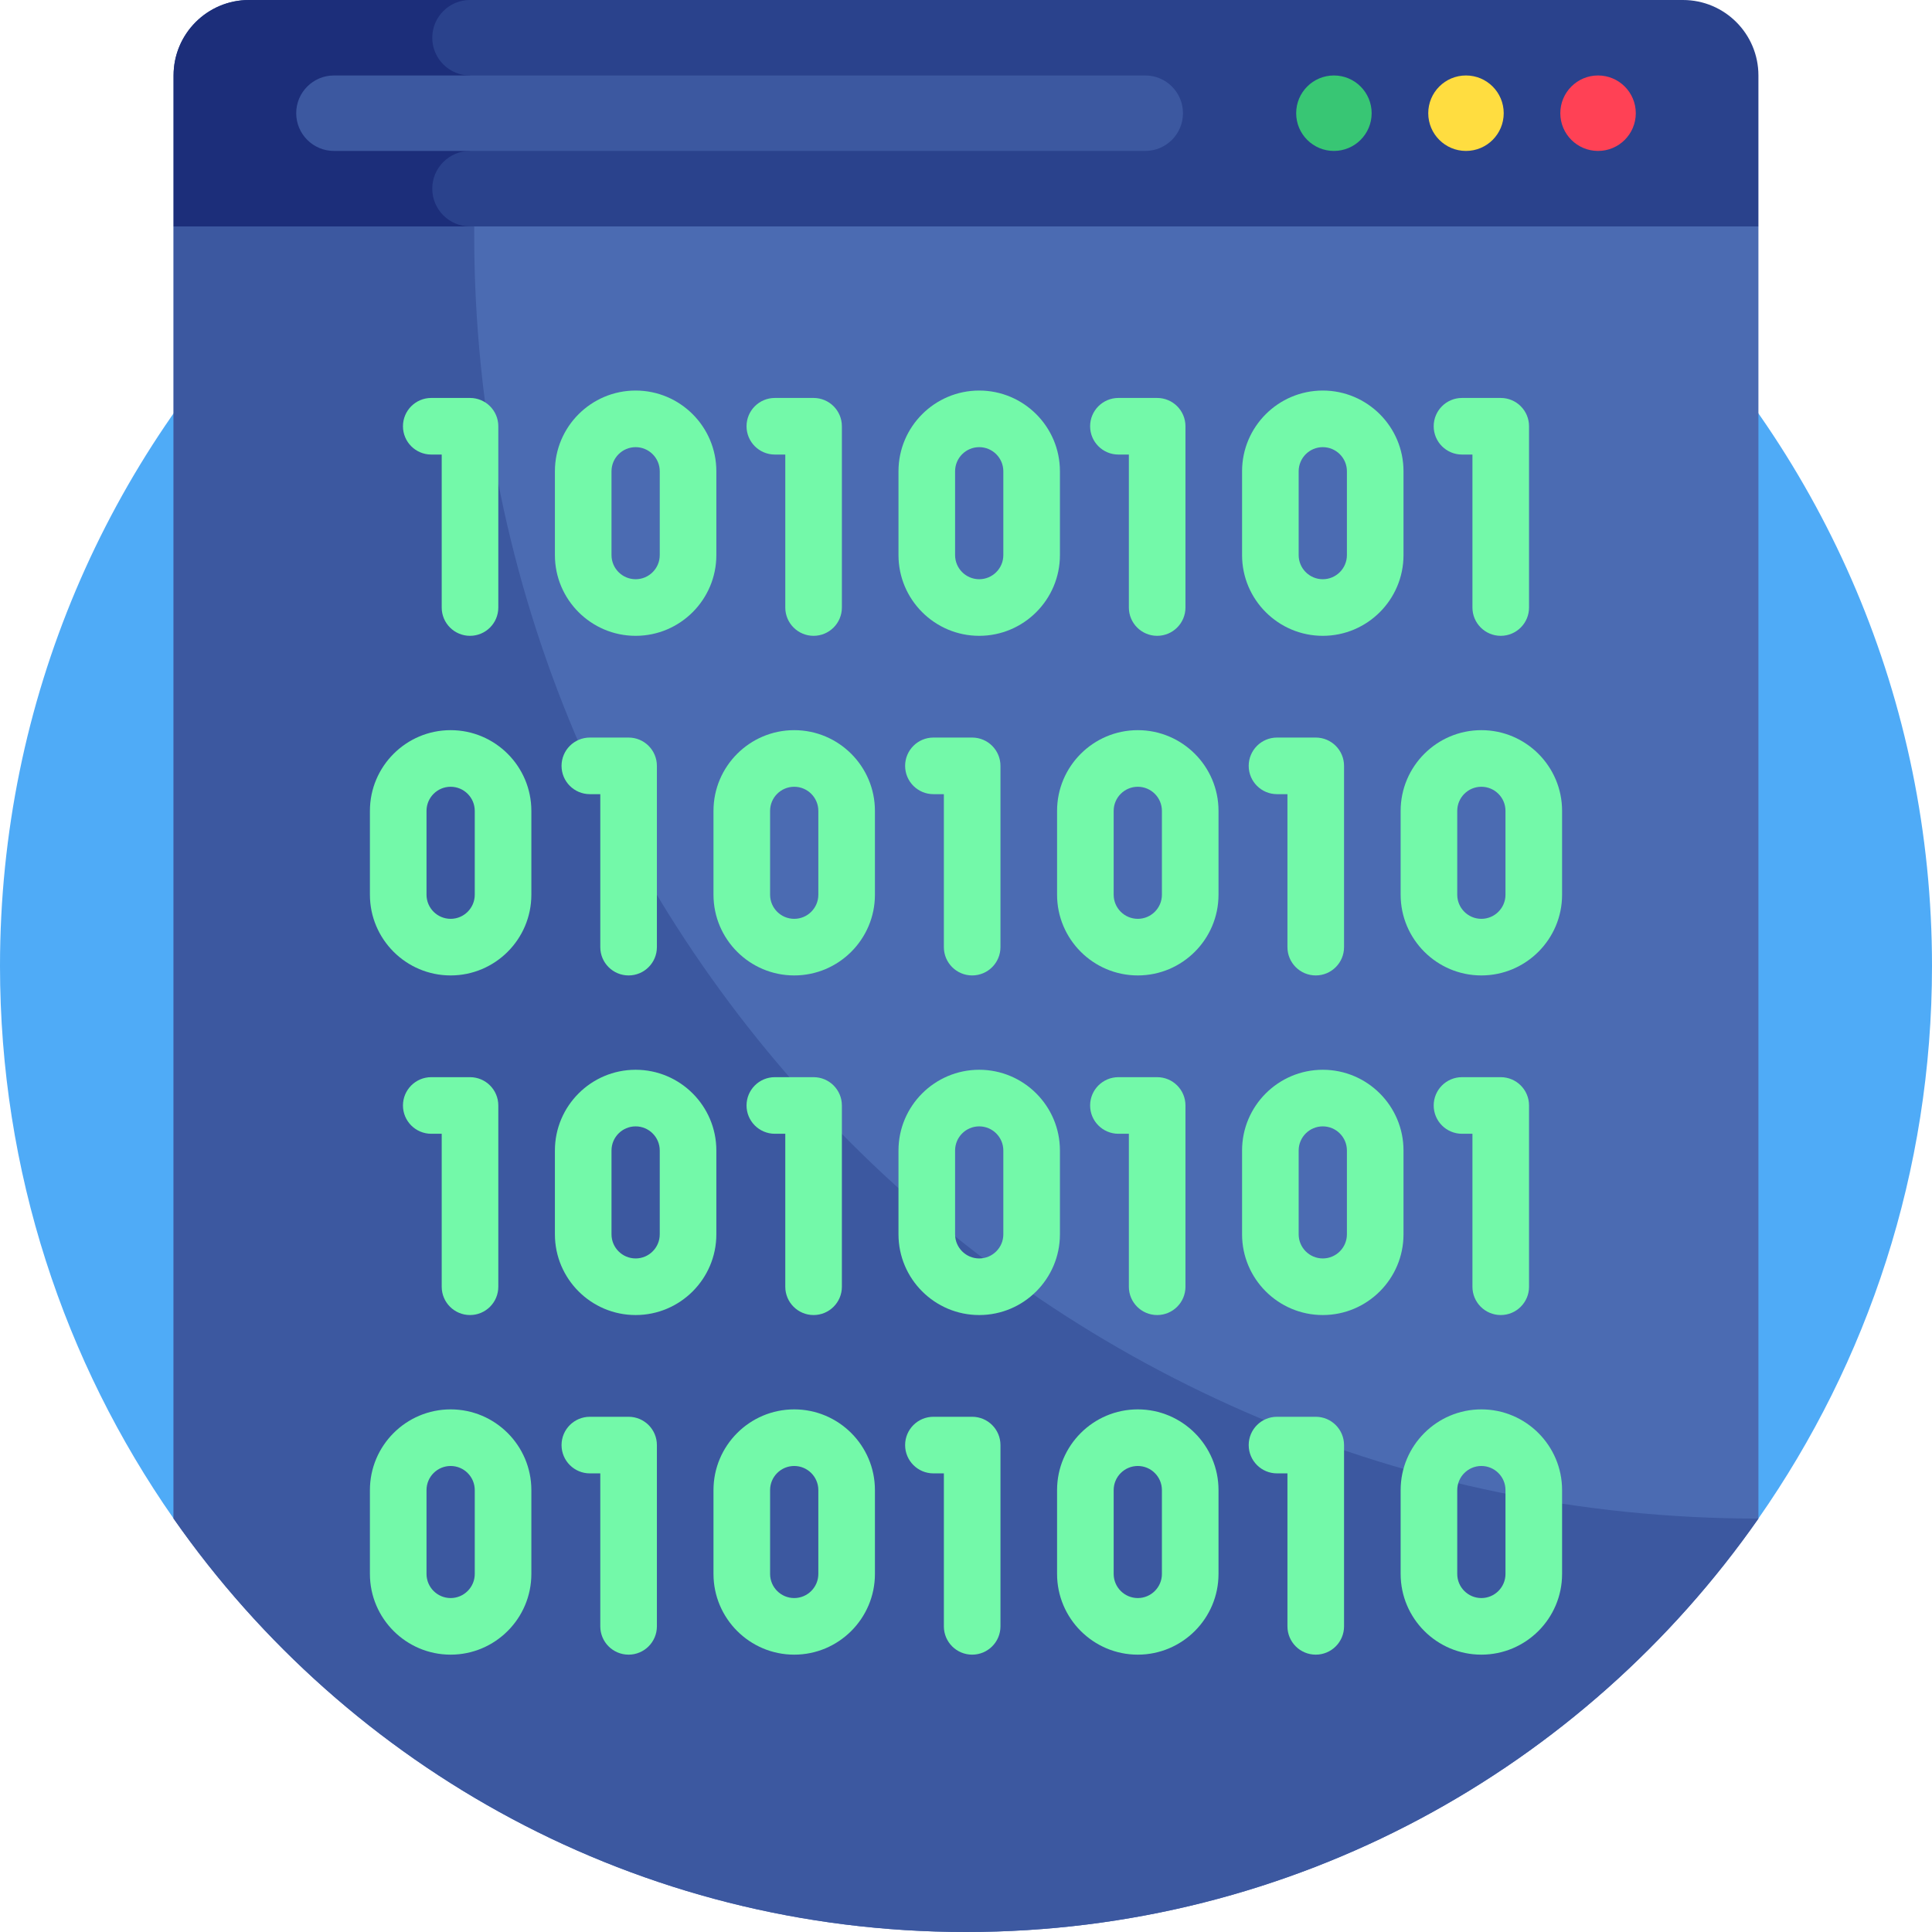 <svg id="Capa_1" enable-background="new 0 0 512 512" height="512" viewBox="0 0 512 512" width="512" xmlns="http://www.w3.org/2000/svg"><g><g><path d="m465.986 402.44c28.993-41.497 46.014-91.977 46.014-146.44 0-141.385-114.615-256-256-256s-256 114.615-256 256c0 54.463 17.021 104.943 46.014 146.44z" fill="#4fabf7"/></g><g><path d="m466 60v342.44c-46.27 66.23-123.08 109.56-210 109.56s-163.73-43.33-210-109.56v-342.44l55.17-7.88 154.83-22.12 154.83 22.12z" fill="#4b6bb2"/></g><g><path d="m125.67 48.62-24.5 3.5-55.17 7.88v342.44c46.27 66.23 123.08 109.56 210 109.56s163.73-43.33 210-109.56c-187.959 0-340.329-152.371-340.329-340.329v-13.491z" fill="#3c58a0"/></g><g><g><g><path d="m124.557 168.5c-4.142 0-7.5-3.358-7.5-7.5v-40.539h-2.768c-4.142 0-7.5-3.358-7.5-7.5s3.358-7.5 7.5-7.5h10.268c4.142 0 7.5 3.358 7.5 7.5v48.039c0 4.142-3.358 7.5-7.5 7.5z" fill="#73f9a9"/></g></g><g><g><path d="m168.448 168.5c-11.795 0-21.392-9.596-21.392-21.392v-22.217c0-11.795 9.596-21.392 21.392-21.392s21.392 9.596 21.392 21.392v22.217c0 11.796-9.596 21.392-21.392 21.392zm0-50c-3.524 0-6.392 2.867-6.392 6.392v22.217c0 3.524 2.867 6.392 6.392 6.392s6.392-2.867 6.392-6.392v-22.217c0-3.525-2.867-6.392-6.392-6.392z" fill="#73f9a9"/></g></g><g><g><path d="m215.608 168.5c-4.142 0-7.5-3.358-7.5-7.5v-40.539h-2.768c-4.142 0-7.5-3.358-7.5-7.5s3.358-7.5 7.5-7.5h10.268c4.142 0 7.5 3.358 7.5 7.5v48.039c0 4.142-3.358 7.5-7.5 7.5z" fill="#73f9a9"/></g></g><g><g><path d="m259.5 168.5c-11.795 0-21.392-9.596-21.392-21.392v-22.217c0-11.795 9.596-21.392 21.392-21.392s21.392 9.596 21.392 21.392v22.217c0 11.796-9.597 21.392-21.392 21.392zm0-50c-3.524 0-6.392 2.867-6.392 6.392v22.217c0 3.524 2.867 6.392 6.392 6.392s6.392-2.867 6.392-6.392v-22.217c0-3.525-2.868-6.392-6.392-6.392z" fill="#73f9a9"/></g></g><g><g><path d="m306.66 168.5c-4.142 0-7.5-3.358-7.5-7.5v-40.539h-2.768c-4.142 0-7.5-3.358-7.5-7.5s3.358-7.5 7.5-7.5h10.268c4.142 0 7.5 3.358 7.5 7.5v48.039c0 4.142-3.358 7.5-7.5 7.5z" fill="#73f9a9"/></g></g><g><g><path d="m350.552 168.5c-11.795 0-21.392-9.596-21.392-21.392v-22.217c0-11.795 9.597-21.392 21.392-21.392s21.392 9.596 21.392 21.392v22.217c-.001 11.796-9.597 21.392-21.392 21.392zm0-50c-3.524 0-6.392 2.867-6.392 6.392v22.217c0 3.524 2.868 6.392 6.392 6.392s6.392-2.867 6.392-6.392v-22.217c-.001-3.525-2.868-6.392-6.392-6.392z" fill="#73f9a9"/></g></g><g><g><path d="m397.711 168.5c-4.142 0-7.5-3.358-7.5-7.5v-40.539h-2.768c-4.142 0-7.5-3.358-7.5-7.5s3.358-7.5 7.5-7.5h10.268c4.142 0 7.5 3.358 7.5 7.5v48.039c0 4.142-3.357 7.5-7.5 7.5z" fill="#73f9a9"/></g></g></g><g><g><g><path d="m348.686 258.5c-4.142 0-7.5-3.358-7.5-7.5v-40.539h-2.768c-4.142 0-7.5-3.358-7.5-7.5s3.358-7.5 7.5-7.5h10.268c4.142 0 7.5 3.358 7.5 7.5v48.039c0 4.142-3.358 7.5-7.5 7.5z" fill="#73f9a9"/></g></g><g><g><path d="m301.526 258.5c-11.795 0-21.392-9.596-21.392-21.392v-22.217c0-11.795 9.597-21.392 21.392-21.392s21.392 9.596 21.392 21.392v22.217c-.001 11.796-9.597 21.392-21.392 21.392zm0-50c-3.524 0-6.392 2.867-6.392 6.392v22.217c0 3.524 2.868 6.392 6.392 6.392s6.392-2.867 6.392-6.392v-22.217c-.001-3.525-2.868-6.392-6.392-6.392z" fill="#73f9a9"/></g></g><g><g><path d="m392.577 258.5c-11.795 0-21.392-9.596-21.392-21.392v-22.217c0-11.795 9.596-21.392 21.392-21.392s21.392 9.596 21.392 21.392v22.217c0 11.796-9.596 21.392-21.392 21.392zm0-50c-3.524 0-6.392 2.867-6.392 6.392v22.217c0 3.524 2.867 6.392 6.392 6.392s6.392-2.867 6.392-6.392v-22.217c0-3.525-2.867-6.392-6.392-6.392z" fill="#73f9a9"/></g></g><g><g><path d="m257.634 258.5c-4.142 0-7.5-3.358-7.5-7.5v-40.539h-2.768c-4.142 0-7.5-3.358-7.5-7.5s3.358-7.5 7.5-7.5h10.268c4.142 0 7.5 3.358 7.5 7.5v48.039c0 4.142-3.358 7.5-7.5 7.5z" fill="#73f9a9"/></g></g><g><g><path d="m210.474 258.5c-11.795 0-21.392-9.596-21.392-21.392v-22.217c0-11.795 9.596-21.392 21.392-21.392s21.392 9.596 21.392 21.392v22.217c0 11.796-9.596 21.392-21.392 21.392zm0-50c-3.524 0-6.392 2.867-6.392 6.392v22.217c0 3.524 2.867 6.392 6.392 6.392s6.392-2.867 6.392-6.392v-22.217c0-3.525-2.867-6.392-6.392-6.392z" fill="#73f9a9"/></g></g><g><g><path d="m166.583 258.5c-4.142 0-7.5-3.358-7.5-7.5v-40.539h-2.768c-4.142 0-7.5-3.358-7.5-7.5s3.358-7.5 7.5-7.5h10.268c4.142 0 7.5 3.358 7.5 7.5v48.039c0 4.142-3.358 7.5-7.5 7.5z" fill="#73f9a9"/></g></g><g><g><path d="m119.423 258.5c-11.795 0-21.392-9.596-21.392-21.392v-22.217c0-11.795 9.597-21.392 21.392-21.392s21.392 9.596 21.392 21.392v22.217c-.001 11.796-9.597 21.392-21.392 21.392zm0-50c-3.524 0-6.392 2.867-6.392 6.392v22.217c0 3.524 2.868 6.392 6.392 6.392s6.392-2.867 6.392-6.392v-22.217c-.001-3.525-2.868-6.392-6.392-6.392z" fill="#73f9a9"/></g></g></g><g><g><g><path d="m124.557 348.5c-4.142 0-7.5-3.358-7.5-7.5v-40.539h-2.768c-4.142 0-7.5-3.358-7.5-7.5s3.358-7.5 7.5-7.5h10.268c4.142 0 7.5 3.358 7.5 7.5v48.039c0 4.142-3.358 7.5-7.5 7.5z" fill="#73f9a9"/></g></g><g><g><path d="m168.448 348.5c-11.795 0-21.392-9.596-21.392-21.392v-22.217c0-11.795 9.596-21.392 21.392-21.392s21.392 9.596 21.392 21.392v22.217c0 11.796-9.596 21.392-21.392 21.392zm0-50c-3.524 0-6.392 2.867-6.392 6.392v22.217c0 3.524 2.867 6.392 6.392 6.392s6.392-2.867 6.392-6.392v-22.217c0-3.525-2.867-6.392-6.392-6.392z" fill="#73f9a9"/></g></g><g><g><path d="m215.608 348.5c-4.142 0-7.5-3.358-7.5-7.5v-40.539h-2.768c-4.142 0-7.5-3.358-7.5-7.5s3.358-7.5 7.5-7.5h10.268c4.142 0 7.5 3.358 7.5 7.5v48.039c0 4.142-3.358 7.5-7.5 7.5z" fill="#73f9a9"/></g></g><g><g><path d="m259.5 348.5c-11.795 0-21.392-9.596-21.392-21.392v-22.217c0-11.795 9.596-21.392 21.392-21.392s21.392 9.596 21.392 21.392v22.217c0 11.796-9.597 21.392-21.392 21.392zm0-50c-3.524 0-6.392 2.867-6.392 6.392v22.217c0 3.524 2.867 6.392 6.392 6.392s6.392-2.867 6.392-6.392v-22.217c0-3.525-2.868-6.392-6.392-6.392z" fill="#73f9a9"/></g></g><g><g><path d="m306.66 348.5c-4.142 0-7.5-3.358-7.5-7.5v-40.539h-2.768c-4.142 0-7.5-3.358-7.5-7.5s3.358-7.5 7.5-7.5h10.268c4.142 0 7.5 3.358 7.5 7.5v48.039c0 4.142-3.358 7.5-7.5 7.5z" fill="#73f9a9"/></g></g><g><g><path d="m350.552 348.5c-11.795 0-21.392-9.596-21.392-21.392v-22.217c0-11.795 9.597-21.392 21.392-21.392s21.392 9.596 21.392 21.392v22.217c-.001 11.796-9.597 21.392-21.392 21.392zm0-50c-3.524 0-6.392 2.867-6.392 6.392v22.217c0 3.524 2.868 6.392 6.392 6.392s6.392-2.867 6.392-6.392v-22.217c-.001-3.525-2.868-6.392-6.392-6.392z" fill="#73f9a9"/></g></g><g><g><path d="m397.711 348.5c-4.142 0-7.5-3.358-7.5-7.5v-40.539h-2.768c-4.142 0-7.5-3.358-7.5-7.5s3.358-7.5 7.5-7.5h10.268c4.142 0 7.5 3.358 7.5 7.5v48.039c0 4.142-3.357 7.5-7.5 7.5z" fill="#73f9a9"/></g></g></g><g><g><g><path d="m348.686 438.5c-4.142 0-7.5-3.358-7.5-7.5v-40.539h-2.768c-4.142 0-7.5-3.358-7.5-7.5s3.358-7.5 7.5-7.5h10.268c4.142 0 7.5 3.358 7.5 7.5v48.039c0 4.142-3.358 7.5-7.5 7.5z" fill="#73f9a9"/></g></g><g><g><path d="m301.526 438.5c-11.795 0-21.392-9.596-21.392-21.392v-22.217c0-11.795 9.597-21.392 21.392-21.392s21.392 9.596 21.392 21.392v22.217c-.001 11.796-9.597 21.392-21.392 21.392zm0-50c-3.524 0-6.392 2.867-6.392 6.392v22.217c0 3.524 2.868 6.392 6.392 6.392s6.392-2.867 6.392-6.392v-22.217c-.001-3.525-2.868-6.392-6.392-6.392z" fill="#73f9a9"/></g></g><g><g><path d="m392.577 438.5c-11.795 0-21.392-9.596-21.392-21.392v-22.217c0-11.795 9.596-21.392 21.392-21.392s21.392 9.596 21.392 21.392v22.217c0 11.796-9.596 21.392-21.392 21.392zm0-50c-3.524 0-6.392 2.867-6.392 6.392v22.217c0 3.524 2.867 6.392 6.392 6.392s6.392-2.867 6.392-6.392v-22.217c0-3.525-2.867-6.392-6.392-6.392z" fill="#73f9a9"/></g></g><g><g><path d="m257.634 438.5c-4.142 0-7.5-3.358-7.5-7.5v-40.539h-2.768c-4.142 0-7.5-3.358-7.5-7.5s3.358-7.5 7.5-7.5h10.268c4.142 0 7.5 3.358 7.5 7.5v48.039c0 4.142-3.358 7.5-7.5 7.5z" fill="#73f9a9"/></g></g><g><g><path d="m210.474 438.5c-11.795 0-21.392-9.596-21.392-21.392v-22.217c0-11.795 9.596-21.392 21.392-21.392s21.392 9.596 21.392 21.392v22.217c0 11.796-9.596 21.392-21.392 21.392zm0-50c-3.524 0-6.392 2.867-6.392 6.392v22.217c0 3.524 2.867 6.392 6.392 6.392s6.392-2.867 6.392-6.392v-22.217c0-3.525-2.867-6.392-6.392-6.392z" fill="#73f9a9"/></g></g><g><g><path d="m166.583 438.5c-4.142 0-7.5-3.358-7.5-7.5v-40.539h-2.768c-4.142 0-7.5-3.358-7.5-7.5s3.358-7.5 7.5-7.5h10.268c4.142 0 7.5 3.358 7.5 7.5v48.039c0 4.142-3.358 7.5-7.5 7.5z" fill="#73f9a9"/></g></g><g><g><path d="m119.423 438.5c-11.795 0-21.392-9.596-21.392-21.392v-22.217c0-11.795 9.597-21.392 21.392-21.392s21.392 9.596 21.392 21.392v22.217c-.001 11.796-9.597 21.392-21.392 21.392zm0-50c-3.524 0-6.392 2.867-6.392 6.392v22.217c0 3.524 2.868 6.392 6.392 6.392s6.392-2.867 6.392-6.392v-22.217c-.001-3.525-2.868-6.392-6.392-6.392z" fill="#73f9a9"/></g></g></g><g><path d="m466 60h-420v-40c0-11.046 8.954-20 20-20h380c11.046 0 20 8.954 20 20z" fill="#2a428c"/></g><g><path d="m114.557 50c0-5.523 4.477-10 10-10v-20c-5.523 0-10-4.477-10-10s4.477-10 10-10h-58.557c-11.046 0-20 8.954-20 20v40h78.557c-5.523 0-10-4.477-10-10z" fill="#1c2e7a"/></g><g><circle cx="423.5" cy="30" fill="#ff4155" r="10"/></g><g><circle cx="388.5" cy="30" fill="#ffdd40" r="10"/></g><g><circle cx="353.5" cy="30" fill="#38c674" r="10"/></g><g><path d="m88.5 40h215c5.523 0 10-4.477 10-10 0-5.523-4.477-10-10-10h-215c-5.523 0-10 4.477-10 10 0 5.523 4.477 10 10 10z" fill="#3c58a0"/></g></g></svg>
